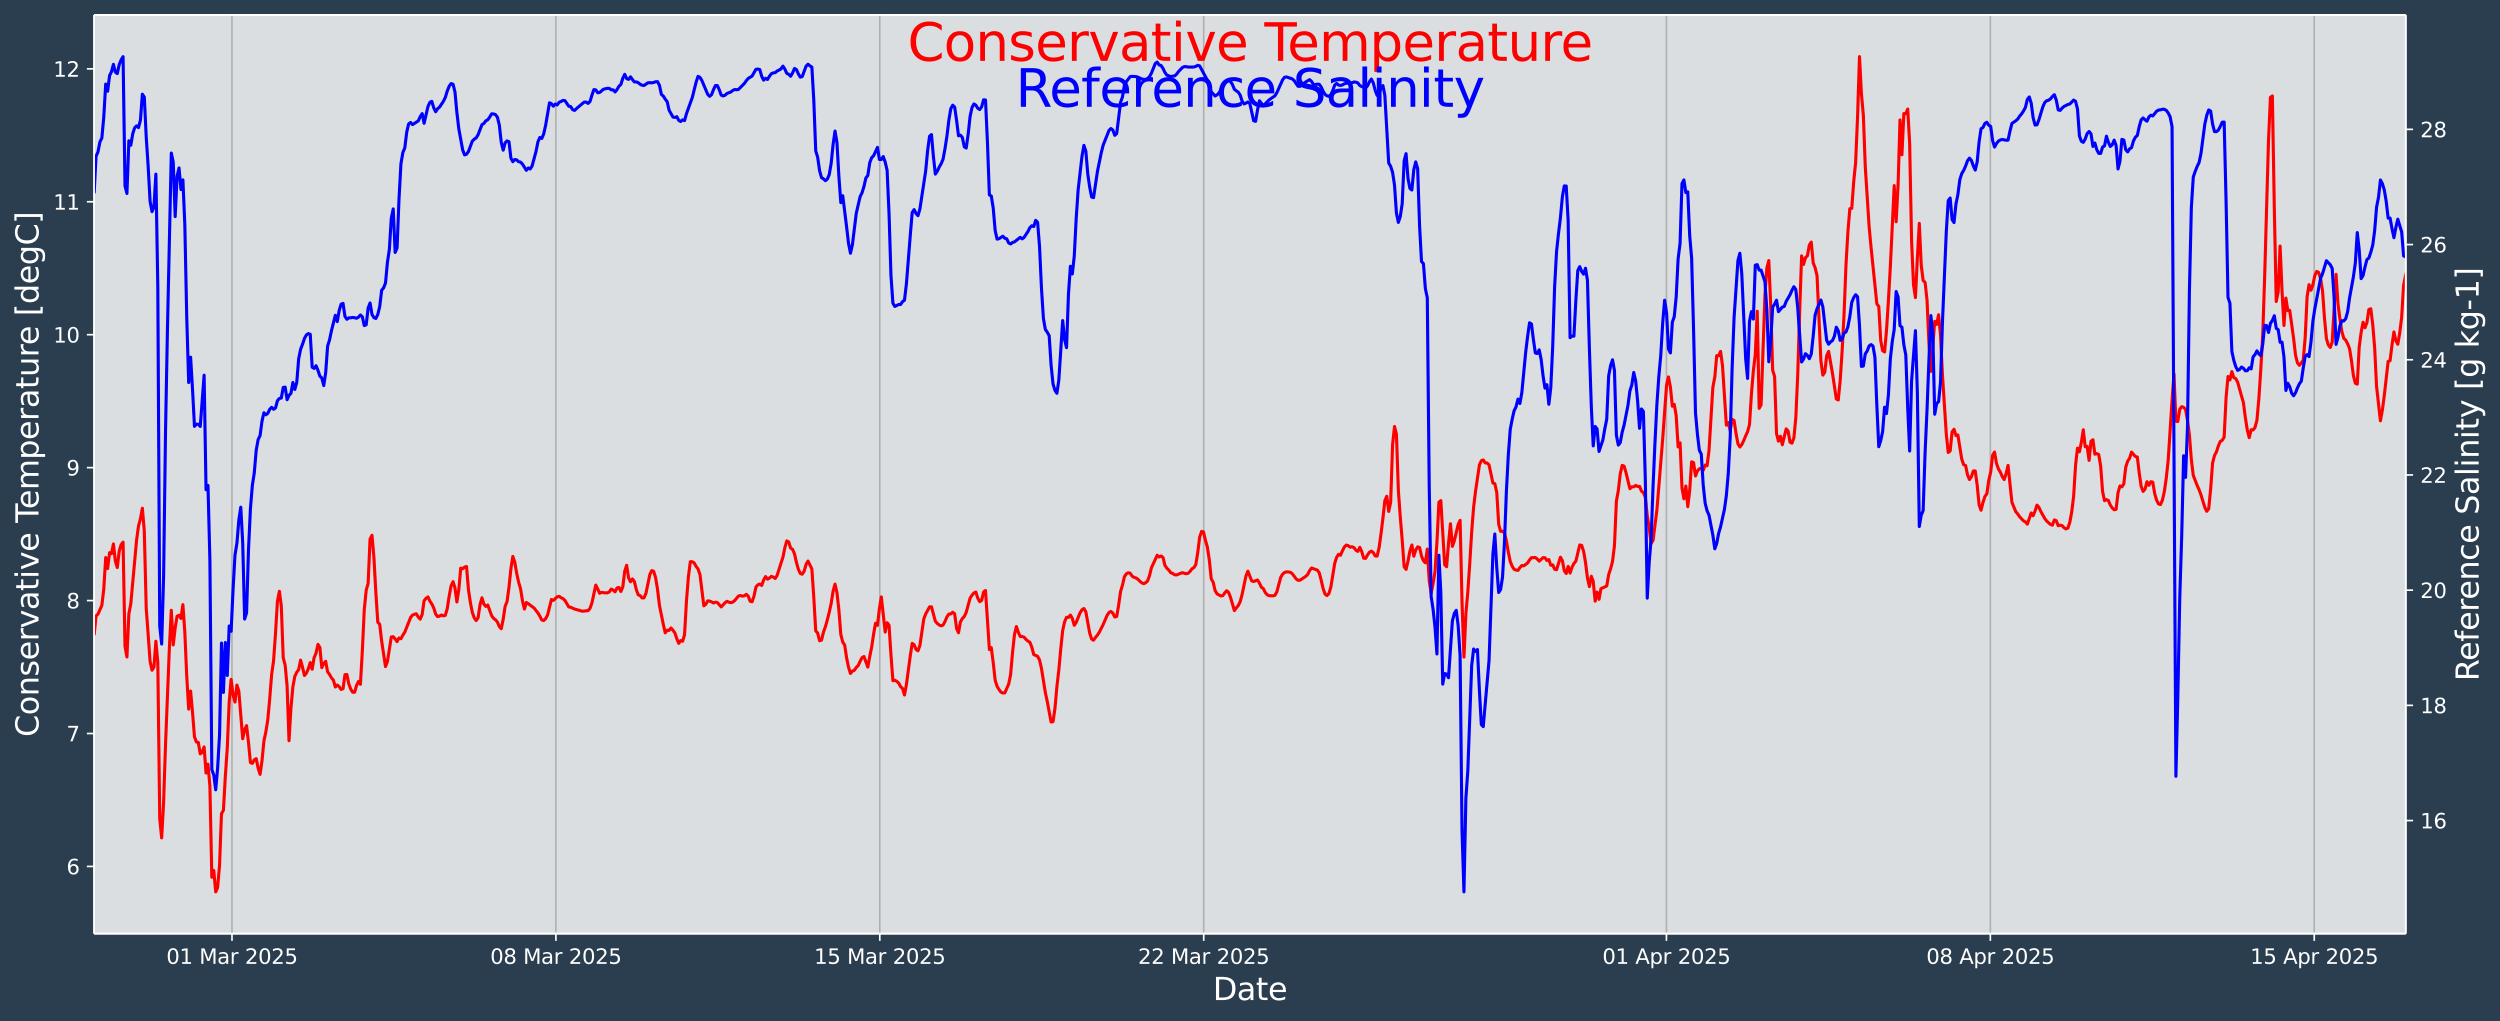 <?xml version="1.0" encoding="UTF-8"?>
<!DOCTYPE svg  PUBLIC '-//W3C//DTD SVG 1.1//EN'  'http://www.w3.org/Graphics/SVG/1.1/DTD/svg11.dtd'>
<svg width="1206.9pt" height="493.12pt" version="1.1" viewBox="0 0 1206.9 493.12" xmlns="http://www.w3.org/2000/svg" xmlns:xlink="http://www.w3.org/1999/xlink">
 <defs>
  <style type="text/css">*{stroke-linejoin: round; stroke-linecap: butt}</style>
 </defs>
 <g id="figure_1">
  <g id="patch_1">
   <path d="m0 493.12h1206.9v-493.12h-1206.9z" fill="#2b3e50"/>
  </g>
  <g id="axes_1">
   <g id="patch_2">
    <path d="m45.442 450.72h1116v-443.52h-1116z" fill="#dbdee1"/>
   </g>
   <g id="matplotlib.axis_1">
    <g id="xtick_1">
     <g id="line2d_1">
      <path d="m111.99 450.72v-443.52" clip-path="url(#p8b75b24f2d)" fill="none" stroke="#b0b0b0" stroke-linecap="square" stroke-width=".8"/>
     </g>
     <g id="line2d_2">
      <defs>
       <path id="me0808f0b40" d="m0 0v3.5" stroke="#fff" stroke-width=".8"/>
      </defs>
      <use x="111.993" y="450.72" fill="#ffffff" stroke="#ffffff" stroke-width=".8" xlink:href="#me0808f0b40"/>
     </g>
     <g id="text_1">
      <!-- 01 Mar 2025 -->
      <g transform="translate(80.293 465.32) scale(.1 -.1)" fill="#fff">
       <defs>
        <path id="DejaVuSans-30" transform="scale(.016)" d="m2034 4250q-487 0-733-480-245-479-245-1442 0-959 245-1439 246-480 733-480 491 0 736 480 246 480 246 1439 0 963-246 1442-245 480-736 480zm0 500q785 0 1199-621 414-620 414-1801 0-1178-414-1799-414-620-1199-620-784 0-1198 620-414 621-414 1799 0 1181 414 1801 414 621 1198 621z"/>
        <path id="DejaVuSans-31" transform="scale(.016)" d="m794 531h1031v3560l-1122-225v575l1116 225h631v-4135h1031v-531h-2687v531z"/>
        <path id="DejaVuSans-4d" transform="scale(.016)" d="m628 4666h941l1190-3175 1197 3175h941v-4666h-616v4097l-1203-3200h-634l-1203 3200v-4097h-613v4666z"/>
        <path id="DejaVuSans-61" transform="scale(.016)" d="m2194 1759q-697 0-966-159t-269-544q0-306 202-486 202-179 548-179 479 0 768 339t289 901v128h-572zm1147 238v-1997h-575v531q-197-318-491-470t-719-152q-537 0-855 302-317 302-317 808 0 590 395 890 396 300 1180 300h807v57q0 397-261 614t-733 217q-300 0-585-72-284-72-546-216v532q315 122 612 182 297 61 578 61 760 0 1135-394 375-393 375-1193z"/>
        <path id="DejaVuSans-72" transform="scale(.016)" d="m2631 2963q-97 56-211 82-114 27-251 27-488 0-749-317t-261-911v-1844h-578v3500h578v-544q182 319 472 473 291 155 707 155 59 0 131-8 72-7 159-23l3-590z"/>
        <path id="DejaVuSans-32" transform="scale(.016)" d="m1228 531h2203v-531h-2962v531q359 372 979 998 621 627 780 809 303 340 423 576 121 236 121 464 0 372-261 606-261 235-680 235-297 0-627-103-329-103-704-313v638q381 153 712 231 332 78 607 78 725 0 1156-363 431-362 431-968 0-288-108-546-107-257-392-607-78-91-497-524-418-433-1181-1211z"/>
        <path id="DejaVuSans-35" transform="scale(.016)" d="m691 4666h2478v-532h-1900v-1143q137 47 274 70 138 23 276 23 781 0 1237-428 457-428 457-1159 0-753-469-1171-469-417-1322-417-294 0-599 50-304 50-629 150v635q281-153 581-228t634-75q541 0 856 284 316 284 316 772 0 487-316 771-315 285-856 285-253 0-505-56-251-56-513-175v2344z"/>
       </defs>
       <use xlink:href="#DejaVuSans-30"/>
       <use transform="translate(63.623)" xlink:href="#DejaVuSans-31"/>
       <use transform="translate(127.25)" xlink:href="#DejaVuSans-20"/>
       <use transform="translate(159.03)" xlink:href="#DejaVuSans-4d"/>
       <use transform="translate(245.31)" xlink:href="#DejaVuSans-61"/>
       <use transform="translate(306.59)" xlink:href="#DejaVuSans-72"/>
       <use transform="translate(347.71)" xlink:href="#DejaVuSans-20"/>
       <use transform="translate(379.49)" xlink:href="#DejaVuSans-32"/>
       <use transform="translate(443.12)" xlink:href="#DejaVuSans-30"/>
       <use transform="translate(506.74)" xlink:href="#DejaVuSans-32"/>
       <use transform="translate(570.36)" xlink:href="#DejaVuSans-35"/>
      </g>
     </g>
    </g>
    <g id="xtick_2">
     <g id="line2d_3">
      <path d="m268.36 450.72v-443.52" clip-path="url(#p8b75b24f2d)" fill="none" stroke="#b0b0b0" stroke-linecap="square" stroke-width=".8"/>
     </g>
     <g id="line2d_4">
      <use x="268.363" y="450.72" fill="#ffffff" stroke="#ffffff" stroke-width=".8" xlink:href="#me0808f0b40"/>
     </g>
     <g id="text_2">
      <!-- 08 Mar 2025 -->
      <g transform="translate(236.66 465.32) scale(.1 -.1)" fill="#fff">
       <defs>
        <path id="DejaVuSans-38" transform="scale(.016)" d="m2034 2216q-450 0-708-241-257-241-257-662 0-422 257-663 258-241 708-241t709 242q260 243 260 662 0 421-258 662-257 241-711 241zm-631 268q-406 100-633 378-226 279-226 679 0 559 398 884 399 325 1092 325 697 0 1094-325t397-884q0-400-227-679-226-278-629-378 456-106 710-416 255-309 255-755 0-679-414-1042-414-362-1186-362-771 0-1186 362-414 363-414 1042 0 446 256 755 257 310 713 416zm-231 997q0-362 226-565 227-203 636-203 407 0 636 203 230 203 230 565 0 363-230 566-229 203-636 203-409 0-636-203-226-203-226-566z"/>
       </defs>
       <use xlink:href="#DejaVuSans-30"/>
       <use transform="translate(63.623)" xlink:href="#DejaVuSans-38"/>
       <use transform="translate(127.25)" xlink:href="#DejaVuSans-20"/>
       <use transform="translate(159.03)" xlink:href="#DejaVuSans-4d"/>
       <use transform="translate(245.31)" xlink:href="#DejaVuSans-61"/>
       <use transform="translate(306.59)" xlink:href="#DejaVuSans-72"/>
       <use transform="translate(347.71)" xlink:href="#DejaVuSans-20"/>
       <use transform="translate(379.49)" xlink:href="#DejaVuSans-32"/>
       <use transform="translate(443.12)" xlink:href="#DejaVuSans-30"/>
       <use transform="translate(506.74)" xlink:href="#DejaVuSans-32"/>
       <use transform="translate(570.36)" xlink:href="#DejaVuSans-35"/>
      </g>
     </g>
    </g>
    <g id="xtick_3">
     <g id="line2d_5">
      <path d="m424.73 450.72v-443.52" clip-path="url(#p8b75b24f2d)" fill="none" stroke="#b0b0b0" stroke-linecap="square" stroke-width=".8"/>
     </g>
     <g id="line2d_6">
      <use x="424.733" y="450.72" fill="#ffffff" stroke="#ffffff" stroke-width=".8" xlink:href="#me0808f0b40"/>
     </g>
     <g id="text_3">
      <!-- 15 Mar 2025 -->
      <g transform="translate(393.03 465.32) scale(.1 -.1)" fill="#fff">
       <use xlink:href="#DejaVuSans-31"/>
       <use transform="translate(63.623)" xlink:href="#DejaVuSans-35"/>
       <use transform="translate(127.25)" xlink:href="#DejaVuSans-20"/>
       <use transform="translate(159.03)" xlink:href="#DejaVuSans-4d"/>
       <use transform="translate(245.31)" xlink:href="#DejaVuSans-61"/>
       <use transform="translate(306.59)" xlink:href="#DejaVuSans-72"/>
       <use transform="translate(347.71)" xlink:href="#DejaVuSans-20"/>
       <use transform="translate(379.49)" xlink:href="#DejaVuSans-32"/>
       <use transform="translate(443.12)" xlink:href="#DejaVuSans-30"/>
       <use transform="translate(506.74)" xlink:href="#DejaVuSans-32"/>
       <use transform="translate(570.36)" xlink:href="#DejaVuSans-35"/>
      </g>
     </g>
    </g>
    <g id="xtick_4">
     <g id="line2d_7">
      <path d="m581.1 450.72v-443.52" clip-path="url(#p8b75b24f2d)" fill="none" stroke="#b0b0b0" stroke-linecap="square" stroke-width=".8"/>
     </g>
     <g id="line2d_8">
      <use x="581.104" y="450.72" fill="#ffffff" stroke="#ffffff" stroke-width=".8" xlink:href="#me0808f0b40"/>
     </g>
     <g id="text_4">
      <!-- 22 Mar 2025 -->
      <g transform="translate(549.4 465.32) scale(.1 -.1)" fill="#fff">
       <use xlink:href="#DejaVuSans-32"/>
       <use transform="translate(63.623)" xlink:href="#DejaVuSans-32"/>
       <use transform="translate(127.25)" xlink:href="#DejaVuSans-20"/>
       <use transform="translate(159.03)" xlink:href="#DejaVuSans-4d"/>
       <use transform="translate(245.31)" xlink:href="#DejaVuSans-61"/>
       <use transform="translate(306.59)" xlink:href="#DejaVuSans-72"/>
       <use transform="translate(347.71)" xlink:href="#DejaVuSans-20"/>
       <use transform="translate(379.49)" xlink:href="#DejaVuSans-32"/>
       <use transform="translate(443.12)" xlink:href="#DejaVuSans-30"/>
       <use transform="translate(506.74)" xlink:href="#DejaVuSans-32"/>
       <use transform="translate(570.36)" xlink:href="#DejaVuSans-35"/>
      </g>
     </g>
    </g>
    <g id="xtick_5">
     <g id="line2d_9">
      <path d="m804.49 450.72v-443.52" clip-path="url(#p8b75b24f2d)" fill="none" stroke="#b0b0b0" stroke-linecap="square" stroke-width=".8"/>
     </g>
     <g id="line2d_10">
      <use x="804.49" y="450.72" fill="#ffffff" stroke="#ffffff" stroke-width=".8" xlink:href="#me0808f0b40"/>
     </g>
     <g id="text_5">
      <!-- 01 Apr 2025 -->
      <g transform="translate(773.57 465.32) scale(.1 -.1)" fill="#fff">
       <defs>
        <path id="DejaVuSans-41" transform="scale(.016)" d="m2188 4044-857-2322h1716l-859 2322zm-357 622h716l1778-4666h-656l-425 1197h-2103l-425-1197h-666l1781 4666z"/>
        <path id="DejaVuSans-70" transform="scale(.016)" d="m1159 525v-1856h-578v4831h578v-531q182 312 458 463 277 152 661 152 638 0 1036-506 399-506 399-1331t-399-1332q-398-506-1036-506-384 0-661 152-276 152-458 464zm1957 1222q0 634-261 995t-717 361q-457 0-718-361t-261-995 261-995 718-361q456 0 717 361t261 995z"/>
       </defs>
       <use xlink:href="#DejaVuSans-30"/>
       <use transform="translate(63.623)" xlink:href="#DejaVuSans-31"/>
       <use transform="translate(127.25)" xlink:href="#DejaVuSans-20"/>
       <use transform="translate(159.03)" xlink:href="#DejaVuSans-41"/>
       <use transform="translate(227.44)" xlink:href="#DejaVuSans-70"/>
       <use transform="translate(290.92)" xlink:href="#DejaVuSans-72"/>
       <use transform="translate(332.03)" xlink:href="#DejaVuSans-20"/>
       <use transform="translate(363.82)" xlink:href="#DejaVuSans-32"/>
       <use transform="translate(427.44)" xlink:href="#DejaVuSans-30"/>
       <use transform="translate(491.06)" xlink:href="#DejaVuSans-32"/>
       <use transform="translate(554.69)" xlink:href="#DejaVuSans-35"/>
      </g>
     </g>
    </g>
    <g id="xtick_6">
     <g id="line2d_11">
      <path d="m960.86 450.72v-443.52" clip-path="url(#p8b75b24f2d)" fill="none" stroke="#b0b0b0" stroke-linecap="square" stroke-width=".8"/>
     </g>
     <g id="line2d_12">
      <use x="960.86" y="450.72" fill="#ffffff" stroke="#ffffff" stroke-width=".8" xlink:href="#me0808f0b40"/>
     </g>
     <g id="text_6">
      <!-- 08 Apr 2025 -->
      <g transform="translate(929.94 465.32) scale(.1 -.1)" fill="#fff">
       <use xlink:href="#DejaVuSans-30"/>
       <use transform="translate(63.623)" xlink:href="#DejaVuSans-38"/>
       <use transform="translate(127.25)" xlink:href="#DejaVuSans-20"/>
       <use transform="translate(159.03)" xlink:href="#DejaVuSans-41"/>
       <use transform="translate(227.44)" xlink:href="#DejaVuSans-70"/>
       <use transform="translate(290.92)" xlink:href="#DejaVuSans-72"/>
       <use transform="translate(332.03)" xlink:href="#DejaVuSans-20"/>
       <use transform="translate(363.82)" xlink:href="#DejaVuSans-32"/>
       <use transform="translate(427.44)" xlink:href="#DejaVuSans-30"/>
       <use transform="translate(491.06)" xlink:href="#DejaVuSans-32"/>
       <use transform="translate(554.69)" xlink:href="#DejaVuSans-35"/>
      </g>
     </g>
    </g>
    <g id="xtick_7">
     <g id="line2d_13">
      <path d="m1117.2 450.72v-443.52" clip-path="url(#p8b75b24f2d)" fill="none" stroke="#b0b0b0" stroke-linecap="square" stroke-width=".8"/>
     </g>
     <g id="line2d_14">
      <use x="1117.23" y="450.72" fill="#ffffff" stroke="#ffffff" stroke-width=".8" xlink:href="#me0808f0b40"/>
     </g>
     <g id="text_7">
      <!-- 15 Apr 2025 -->
      <g transform="translate(1086.3 465.32) scale(.1 -.1)" fill="#fff">
       <use xlink:href="#DejaVuSans-31"/>
       <use transform="translate(63.623)" xlink:href="#DejaVuSans-35"/>
       <use transform="translate(127.25)" xlink:href="#DejaVuSans-20"/>
       <use transform="translate(159.03)" xlink:href="#DejaVuSans-41"/>
       <use transform="translate(227.44)" xlink:href="#DejaVuSans-70"/>
       <use transform="translate(290.92)" xlink:href="#DejaVuSans-72"/>
       <use transform="translate(332.03)" xlink:href="#DejaVuSans-20"/>
       <use transform="translate(363.82)" xlink:href="#DejaVuSans-32"/>
       <use transform="translate(427.44)" xlink:href="#DejaVuSans-30"/>
       <use transform="translate(491.06)" xlink:href="#DejaVuSans-32"/>
       <use transform="translate(554.69)" xlink:href="#DejaVuSans-35"/>
      </g>
     </g>
    </g>
    <g id="text_8">
     <!-- Date -->
     <g transform="translate(585.52 482.8) scale(.15 -.15)" fill="#fff">
      <defs>
       <path id="BitstreamVeraSans-Roman-44" transform="scale(.016)" d="m1259 4147v-3628h763q966 0 1414 437 448 438 448 1382 0 937-448 1373t-1414 436h-763zm-631 519h1297q1356 0 1990-564 635-564 635-1764 0-1207-638-1773-637-565-1987-565h-1297v4666z"/>
       <path id="BitstreamVeraSans-Roman-61" transform="scale(.016)" d="m2194 1759q-697 0-966-159t-269-544q0-306 202-486 202-179 548-179 479 0 768 339t289 901v128h-572zm1147 238v-1997h-575v531q-197-318-491-470t-719-152q-537 0-855 302-317 302-317 808 0 590 395 890 396 300 1180 300h807v57q0 397-261 614t-733 217q-300 0-585-72-284-72-546-216v532q315 122 612 182 297 61 578 61 760 0 1135-394 375-393 375-1193z"/>
       <path id="BitstreamVeraSans-Roman-74" transform="scale(.016)" d="m1172 4494v-994h1184v-447h-1184v-1900q0-428 117-550t477-122h590v-481h-590q-666 0-919 248-253 249-253 905v1900h-422v447h422v994h578z"/>
       <path id="BitstreamVeraSans-Roman-65" transform="scale(.016)" d="m3597 1894v-281h-2644q38-594 358-905t892-311q331 0 642 81t618 244v-544q-310-131-635-200t-659-69q-838 0-1327 487-489 488-489 1320 0 859 464 1363 464 505 1252 505 706 0 1117-455 411-454 411-1235zm-575 169q-6 471-264 752-258 282-683 282-481 0-770-272t-333-766l2050 4z"/>
      </defs>
      <use xlink:href="#BitstreamVeraSans-Roman-44"/>
      <use transform="translate(77.002)" xlink:href="#BitstreamVeraSans-Roman-61"/>
      <use transform="translate(138.28)" xlink:href="#BitstreamVeraSans-Roman-74"/>
      <use transform="translate(177.49)" xlink:href="#BitstreamVeraSans-Roman-65"/>
     </g>
    </g>
   </g>
   <g id="matplotlib.axis_2">
    <g id="ytick_1">
     <g id="line2d_15">
      <defs>
       <path id="me8d3f12d5f" d="m0 0h-3.5" stroke="#fff" stroke-width=".8"/>
      </defs>
      <use x="45.442" y="418.27" fill="#ffffff" stroke="#ffffff" stroke-width=".8" xlink:href="#me8d3f12d5f"/>
     </g>
     <g id="text_9">
      <!-- 6 -->
      <g transform="translate(32.08 422.07) scale(.1 -.1)" fill="#fff">
       <defs>
        <path id="DejaVuSans-36" transform="scale(.016)" d="m2113 2584q-425 0-674-291-248-290-248-796 0-503 248-796 249-292 674-292t673 292q248 293 248 796 0 506-248 796-248 291-673 291zm1253 1979v-575q-238 112-480 171-242 60-480 60-625 0-955-422-329-422-376-1275 184 272 462 417 279 145 613 145 703 0 1111-427 408-426 408-1160 0-719-425-1154-425-434-1131-434-810 0-1238 620-428 621-428 1799 0 1106 525 1764t1409 658q238 0 480-47t505-140z"/>
       </defs>
       <use xlink:href="#DejaVuSans-36"/>
      </g>
     </g>
    </g>
    <g id="ytick_2">
     <g id="line2d_16">
      <use x="45.442" y="354.098" fill="#ffffff" stroke="#ffffff" stroke-width=".8" xlink:href="#me8d3f12d5f"/>
     </g>
     <g id="text_10">
      <!-- 7 -->
      <g transform="translate(32.08 357.9) scale(.1 -.1)" fill="#fff">
       <defs>
        <path id="DejaVuSans-37" transform="scale(.016)" d="m525 4666h3e3v-269l-1694-4397h-659l1594 4134h-2241v532z"/>
       </defs>
       <use xlink:href="#DejaVuSans-37"/>
      </g>
     </g>
    </g>
    <g id="ytick_3">
     <g id="line2d_17">
      <use x="45.442" y="289.926" fill="#ffffff" stroke="#ffffff" stroke-width=".8" xlink:href="#me8d3f12d5f"/>
     </g>
     <g id="text_11">
      <!-- 8 -->
      <g transform="translate(32.08 293.72) scale(.1 -.1)" fill="#fff">
       <use xlink:href="#DejaVuSans-38"/>
      </g>
     </g>
    </g>
    <g id="ytick_4">
     <g id="line2d_18">
      <use x="45.442" y="225.753" fill="#ffffff" stroke="#ffffff" stroke-width=".8" xlink:href="#me8d3f12d5f"/>
     </g>
     <g id="text_12">
      <!-- 9 -->
      <g transform="translate(32.08 229.55) scale(.1 -.1)" fill="#fff">
       <defs>
        <path id="DejaVuSans-39" transform="scale(.016)" d="m703 97v575q238-113 481-172 244-59 479-59 625 0 954 420 330 420 377 1277-181-269-460-413-278-144-615-144-700 0-1108 423-408 424-408 1159 0 718 425 1152 425 435 1131 435 810 0 1236-621 427-620 427-1801 0-1103-524-1761-523-658-1407-658-238 0-482 47-243 47-506 141zm1256 1978q425 0 673 290 249 291 249 798 0 503-249 795-248 292-673 292t-673-292-248-795q0-507 248-798 248-290 673-290z"/>
       </defs>
       <use xlink:href="#DejaVuSans-39"/>
      </g>
     </g>
    </g>
    <g id="ytick_5">
     <g id="line2d_19">
      <use x="45.442" y="161.581" fill="#ffffff" stroke="#ffffff" stroke-width=".8" xlink:href="#me8d3f12d5f"/>
     </g>
     <g id="text_13">
      <!-- 10 -->
      <g transform="translate(25.717 165.38) scale(.1 -.1)" fill="#fff">
       <use xlink:href="#DejaVuSans-31"/>
       <use transform="translate(63.623)" xlink:href="#DejaVuSans-30"/>
      </g>
     </g>
    </g>
    <g id="ytick_6">
     <g id="line2d_20">
      <use x="45.442" y="97.409" fill="#ffffff" stroke="#ffffff" stroke-width=".8" xlink:href="#me8d3f12d5f"/>
     </g>
     <g id="text_14">
      <!-- 11 -->
      <g transform="translate(25.717 101.21) scale(.1 -.1)" fill="#fff">
       <use xlink:href="#DejaVuSans-31"/>
       <use transform="translate(63.623)" xlink:href="#DejaVuSans-31"/>
      </g>
     </g>
    </g>
    <g id="ytick_7">
     <g id="line2d_21">
      <use x="45.442" y="33.237" fill="#ffffff" stroke="#ffffff" stroke-width=".8" xlink:href="#me8d3f12d5f"/>
     </g>
     <g id="text_15">
      <!-- 12 -->
      <g transform="translate(25.717 37.036) scale(.1 -.1)" fill="#fff">
       <use xlink:href="#DejaVuSans-31"/>
       <use transform="translate(63.623)" xlink:href="#DejaVuSans-32"/>
      </g>
     </g>
    </g>
    <g id="text_16">
     <!-- Conservative Temperature [degC] -->
     <g transform="translate(18.598 355.76) rotate(-90) scale(.15 -.15)" fill="#fff">
      <defs>
       <path id="BitstreamVeraSans-Roman-43" transform="scale(.016)" d="m4122 4306v-665q-319 297-680 443-361 147-767 147-800 0-1225-489t-425-1414q0-922 425-1411t1225-489q406 0 767 147t680 444v-660q-331-225-702-338-370-112-782-112-1060 0-1670 648-609 649-609 1771 0 1125 609 1773 610 649 1670 649 418 0 788-111 371-111 696-333z"/>
       <path id="BitstreamVeraSans-Roman-6f" transform="scale(.016)" d="m1959 3097q-462 0-731-361t-269-989 267-989q268-361 733-361 460 0 728 362 269 363 269 988 0 622-269 986-268 364-728 364zm0 487q750 0 1178-488 429-487 429-1349 0-859-429-1349-428-489-1178-489-753 0-1180 489-426 490-426 1349 0 862 426 1349 427 488 1180 488z"/>
       <path id="BitstreamVeraSans-Roman-6e" transform="scale(.016)" d="m3513 2113v-2113h-575v2094q0 497-194 743-194 247-581 247-466 0-735-297-269-296-269-809v-1978h-578v3500h578v-544q207 316 486 472 280 156 646 156 603 0 912-373 310-373 310-1098z"/>
       <path id="BitstreamVeraSans-Roman-73" transform="scale(.016)" d="m2834 3397v-544q-243 125-506 187-262 63-544 63-428 0-642-131t-214-394q0-200 153-314t616-217l197-44q612-131 870-370t258-667q0-488-386-773-386-284-1061-284-281 0-586 55t-642 164v594q319-166 628-249 309-82 613-82 406 0 624 139 219 139 219 392 0 234-158 359-157 125-692 241l-200 47q-534 112-772 345-237 233-237 639 0 494 350 762 350 269 994 269 318 0 599-47 282-46 519-140z"/>
       <path id="BitstreamVeraSans-Roman-72" transform="scale(.016)" d="m2631 2963q-97 56-211 82-114 27-251 27-488 0-749-317t-261-911v-1844h-578v3500h578v-544q182 319 472 473 291 155 707 155 59 0 131-8 72-7 159-23l3-590z"/>
       <path id="BitstreamVeraSans-Roman-76" transform="scale(.016)" d="m191 3500h609l1094-2937 1094 2937h609l-1313-3500h-781l-1312 3500z"/>
       <path id="BitstreamVeraSans-Roman-69" transform="scale(.016)" d="m603 3500h575v-3500h-575v3500zm0 1363h575v-729h-575v729z"/>
       <path id="BitstreamVeraSans-Roman-54" transform="scale(.016)" d="m-19 4666h3947v-532h-1656v-4134h-634v4134h-1657v532z"/>
       <path id="BitstreamVeraSans-Roman-6d" transform="scale(.016)" d="m3328 2828q216 388 516 572t706 184q547 0 844-383 297-382 297-1088v-2113h-578v2094q0 503-179 746-178 244-543 244-447 0-707-297-259-296-259-809v-1978h-578v2094q0 506-178 748t-550 242q-441 0-701-298-259-298-259-808v-1978h-578v3500h578v-544q197 322 472 475t653 153q382 0 649-194 267-193 395-562z"/>
       <path id="BitstreamVeraSans-Roman-70" transform="scale(.016)" d="m1159 525v-1856h-578v4831h578v-531q182 312 458 463 277 152 661 152 638 0 1036-506 399-506 399-1331t-399-1332q-398-506-1036-506-384 0-661 152-276 152-458 464zm1957 1222q0 634-261 995t-717 361q-457 0-718-361t-261-995 261-995 718-361q456 0 717 361t261 995z"/>
       <path id="BitstreamVeraSans-Roman-75" transform="scale(.016)" d="m544 1381v2119h575v-2097q0-497 193-746 194-248 582-248 465 0 735 297 271 297 271 810v1984h575v-3500h-575v538q-209-319-486-474-276-155-642-155-603 0-916 375-312 375-312 1097z"/>
       <path id="BitstreamVeraSans-Roman-5b" transform="scale(.016)" d="m550 4863h1325v-447h-750v-4813h750v-447h-1325v5707z"/>
       <path id="BitstreamVeraSans-Roman-64" transform="scale(.016)" d="m2906 2969v1894h575v-4863h-575v525q-181-312-458-464-276-152-664-152-634 0-1033 506-398 507-398 1332t398 1331q399 506 1033 506 388 0 664-152 277-151 458-463zm-1959-1222q0-634 261-995t717-361 718 361q263 361 263 995t-263 995q-262 361-718 361t-717-361-261-995z"/>
       <path id="BitstreamVeraSans-Roman-67" transform="scale(.016)" d="m2906 1791q0 625-258 968-257 344-723 344-462 0-720-344-258-343-258-968 0-622 258-966t720-344q466 0 723 344 258 344 258 966zm575-1357q0-893-397-1329-396-436-1215-436-303 0-572 45t-522 139v559q253-137 500-202 247-66 503-66 566 0 847 295t281 892v285q-178-310-456-463t-666-153q-643 0-1037 490-394 491-394 1301 0 812 394 1302 394 491 1037 491 388 0 666-153t456-462v531h575v-3066z"/>
       <path id="BitstreamVeraSans-Roman-5d" transform="scale(.016)" d="m1947 4863v-5707h-1325v447h747v4813h-747v447h1325z"/>
      </defs>
      <use xlink:href="#BitstreamVeraSans-Roman-43"/>
      <use transform="translate(69.824)" xlink:href="#BitstreamVeraSans-Roman-6f"/>
      <use transform="translate(131.01)" xlink:href="#BitstreamVeraSans-Roman-6e"/>
      <use transform="translate(194.38)" xlink:href="#BitstreamVeraSans-Roman-73"/>
      <use transform="translate(246.48)" xlink:href="#BitstreamVeraSans-Roman-65"/>
      <use transform="translate(308.01)" xlink:href="#BitstreamVeraSans-Roman-72"/>
      <use transform="translate(349.12)" xlink:href="#BitstreamVeraSans-Roman-76"/>
      <use transform="translate(408.3)" xlink:href="#BitstreamVeraSans-Roman-61"/>
      <use transform="translate(469.58)" xlink:href="#BitstreamVeraSans-Roman-74"/>
      <use transform="translate(508.79)" xlink:href="#BitstreamVeraSans-Roman-69"/>
      <use transform="translate(536.57)" xlink:href="#BitstreamVeraSans-Roman-76"/>
      <use transform="translate(595.75)" xlink:href="#BitstreamVeraSans-Roman-65"/>
      <use transform="translate(657.28)" xlink:href="#BitstreamVeraSans-Roman-20"/>
      <use transform="translate(689.06)" xlink:href="#BitstreamVeraSans-Roman-54"/>
      <use transform="translate(733.15)" xlink:href="#BitstreamVeraSans-Roman-65"/>
      <use transform="translate(794.67)" xlink:href="#BitstreamVeraSans-Roman-6d"/>
      <use transform="translate(892.08)" xlink:href="#BitstreamVeraSans-Roman-70"/>
      <use transform="translate(955.56)" xlink:href="#BitstreamVeraSans-Roman-65"/>
      <use transform="translate(1017.1)" xlink:href="#BitstreamVeraSans-Roman-72"/>
      <use transform="translate(1058.2)" xlink:href="#BitstreamVeraSans-Roman-61"/>
      <use transform="translate(1119.5)" xlink:href="#BitstreamVeraSans-Roman-74"/>
      <use transform="translate(1158.7)" xlink:href="#BitstreamVeraSans-Roman-75"/>
      <use transform="translate(1222.1)" xlink:href="#BitstreamVeraSans-Roman-72"/>
      <use transform="translate(1260.9)" xlink:href="#BitstreamVeraSans-Roman-65"/>
      <use transform="translate(1322.4)" xlink:href="#BitstreamVeraSans-Roman-20"/>
      <use transform="translate(1354.2)" xlink:href="#BitstreamVeraSans-Roman-5b"/>
      <use transform="translate(1393.2)" xlink:href="#BitstreamVeraSans-Roman-64"/>
      <use transform="translate(1456.7)" xlink:href="#BitstreamVeraSans-Roman-65"/>
      <use transform="translate(1518.2)" xlink:href="#BitstreamVeraSans-Roman-67"/>
      <use transform="translate(1581.7)" xlink:href="#BitstreamVeraSans-Roman-43"/>
      <use transform="translate(1651.6)" xlink:href="#BitstreamVeraSans-Roman-5d"/>
     </g>
    </g>
   </g>
   <g id="line2d_22">
    <path d="m45.442 306.63 0.931-9.293 0.931-0.877 1.862-4.209 0.931-7.839 0.931-15.249 0.931 5.291 0.931-7.649 0.931 0.473 0.931-4.697 0.931 8.296 0.931 3.113 0.931-7.949 0.931-3.112 0.931-1.194 0.931 50.205 0.931 5.217 0.931-20.807 0.931-4.842 2.792-30.74 0.931-6.841 0.931-3.522 0.931-5.057 0.931 11.012 0.931 37.186 1.862 25.704 0.931 4.306 0.931-1.464 0.931-12.526 0.931 10.148 0.931 75.44 0.931 9.347 0.931-16.894 0.931-28.094 1.862-46.663 0.931-18.212 0.931 16.71 0.931-8.149 0.931-5.721 0.931-0.456 0.931 1.529 0.931-6.63 0.931 13.153 0.931 21.381 0.931 15.868 0.931-8.707 0.931 10.288 0.931 11.757 0.931 2.55 0.931 0.211 0.931 5.513 0.931-0.682 0.931-2.659 0.931 12.599 0.931-4.289 0.931 10.623 0.931 43.959 0.931-3.256 0.931 10.33 0.931-2.064 0.931-10.758 0.931-24.889 0.931-1.674 0.931-16.344 0.931-13.68 0.931-22.24 0.931-10.934 0.931 7.475 0.931 3.486 0.931-8.195 0.931 2.956 1.862 22.944 0.931-4.395 0.931-1.941 0.931 8.106 0.931 9.71 0.931 0.417 0.931-1.708 0.931-0.586 0.931 4.592 0.931 2.992 0.931-6.537 0.931-9.607 0.931-4.347 0.931-5.867 0.931-10.136 0.931-11.716 0.931-6.633 0.931-13.149 0.931-15.588 0.931-4.789 0.931 6.981 0.931 25.071 0.931 3.637 0.931 9.9 0.931 26.539 0.931-15.72 0.931-10.205 0.931-5.096 0.931-2.026 0.931-1.242 0.931-4.616 0.931 3.47 0.931 3.946 0.931-1.133 0.931-2.083 0.931-3.008 0.931 3.202 0.931-5.563 0.931-2.17 0.931-4.265 0.931 1.523 0.931 9.724 0.931-2.052 0.931-1.019 0.931 5.059 0.931 1.278 0.931 1.66 0.931 1.093 0.931 3.305 0.931-0.942 0.931 0.782 0.931 1.346 0.931-0.363 0.931-6.768 0.931-0.07 0.931 4.572 0.931 2.485 0.931 1.503 0.931-0.024 0.931-3.246 0.931-1.947 0.931 1.369 0.931-16.076 0.931-19.973 0.931-9.376 0.931-3.282 0.931-21.373 0.931-1.861 0.931 10.661 0.931 16.922 0.931 14.388 0.931 1.023 0.931 8.045 1.862 12.356 0.931-2.365 1.862-11.931 0.931-0.128 0.931 1.04 0.931 1.361 0.931-1.788 0.931 0.353 0.931-1.728 0.931-1.426 2.792-7.06 0.931-1.185 0.931-0.41 0.931-0.209 0.931 1.6 0.931 0.985 0.931-2.248 0.931-6.632 0.931-1.175 0.931-0.685 0.931 2.013 0.931 1.388 0.931 1.91 0.931 2.958 0.931 1.236 0.931-0.231 0.931-0.557 0.931 0.422 0.931-0.241 0.931-3.192 0.931-6.072 0.931-4.987 0.931-2.018 0.931 2.946 0.931 6.869 0.931-5.926 0.931-10.429 0.931 0.326 0.931-0.835 0.931-0.246 0.931 11.175 0.931 6.201 0.931 4.771 0.931 2.611 0.931 1.315 0.931-1.376 0.931-6.313 0.931-3.29 0.931 3.062 0.931 1.094 0.931-0.676 1.862 5.113 0.931 1.321 0.931 0.666 0.931 1.107 0.931 2.211 0.931 1.03 0.931-4.581 0.931-6.222 0.931-2.325 0.931-6.89 0.931-8.98 0.931-5.91 0.931 2.765 0.931 5.401 0.931 4.275 0.931 3.205 0.931 5.807 0.931 3.953 0.931-3.164 0.931 0.589 2.792 2.09 1.862 2.383 0.931 1.542 0.931 1.835 0.931 0.279 0.931-0.94 0.931-1.698 1.862-7.516 0.931 0.416 1.862-1.723 0.931-0.213 0.931 0.635 0.931 0.46 0.931 0.842 1.862 3.188 0.931 0.133 1.862 0.844 3.723 1.071 2.792-0.285 0.931-1.105 0.931-2.574 1.862-8.67 0.931 1.87 0.931 2.124 0.931-0.498 0.931 0.207 1.862 0.071 0.931-0.441 0.931-1.403 0.931 0.467 0.931 0.862 0.931-1.834 0.931-0.304 0.931 1.992 0.931-2.156 0.931-7.628 0.931-2.879 0.931 6.056 0.931 1.915 0.931-1.377 0.931 1.217 0.931 3.91 0.931 2.55 0.931 0.379 0.931 1.121 0.931-0.036 0.931-2.167 1.862-9.011 0.931-1.986 0.931 0.319 0.931 3.076 0.931 5.636 0.931 7.757 1.862 9.201 0.931 4.073 0.931-1.293 0.931 0.107 0.931-1.193 0.931 1.093 0.931 1.325 0.931 2.782 0.931 2.239 0.931-1.329 0.931 0.308 0.931-3.087 0.931-16.333 0.931-11.592 0.931-7.389 0.931 0.025 0.931 0.567 0.931 1.7 0.931 1.208 0.931 2.683 1.862 15.119 0.931-0.68 0.931-1.71 0.931 0.11 0.931 0.367 0.931 0.555 0.931-0.402 0.931 0.165 1.862 2.134 1.862-2.011 0.931-0.69 0.931 0.427 0.931 0.221 0.931-0.269 0.931-0.763 1.862-2.21 0.931-0.207 0.931 0.307 0.931-0.198 0.931-0.679 0.931 0.828 0.931 2.481 0.931 0.286 0.931-2.69 0.931-4.392 0.931-1.131 0.931-0.356 0.931 0.68 0.931-2.643 0.931-1.641 0.931 1.241 0.931-0.505 0.931-0.831 0.931 0.347 0.931 0.671 0.931-1.532 1.862-5.854 0.931-2.849 0.931-4.631 0.931-3.284 0.931 0.506 0.931 2.987 0.931 0.56 0.931 2.211 0.931 4.106 0.931 3.304 0.931 2.039 0.931 0.361 0.931-1.443 0.931-3.267 0.931-1.633 1.862 3.807 0.931 13.743 0.931 16.153 0.931 1.07 0.931 3.703 0.931-0.298 0.931-3.812 0.931-2.643 0.931-3.285 0.931-3.699 0.931-4.261 0.931-5.916 0.931-3.439 0.931 4.143 0.931 8.376 0.931 11.781 0.931 3.723 0.931 1.359 0.931 6.234 0.931 4.527 0.931 2.999 0.931-1.161 0.931-0.348 0.931-1.381 0.931-0.902 0.931-2.064 0.931-1.781 0.931-0.539 1.862 5.122 0.931-5.163 0.931-4.536 0.931-6.294 0.931-5.198 0.931 1.026 0.931-8.087 0.931-5.635 1.862 16.955 0.931-4.492 0.931 1.173 0.931 14.364 0.931 12.451 0.931-0.229 0.931 0.551 0.931 0.804 0.931 1.763 0.931 0.835 0.931 3.164 0.931-5.024 1.862-13.914 0.931-5.986 0.931 0.627 0.931 2.342 0.931 0.624 0.931-2.594 1.862-12.772 0.931-2.443 1.862-3.411 0.931-0.001 1.862 6.96 0.931 1.036 0.931 0.779 0.931 0.396 0.931-0.37 0.931-1.732 0.931-2.233 0.931-1.364 0.931-0.029 0.931-0.858 0.931 0.738 0.931 7.056 0.931 2.135 0.931-5.241 0.931-1.633 0.931-0.99 0.931-2.022 1.862-6.784 0.931-1.489 0.931-1.068 0.931-0.431 0.931 2.977 0.931 1.657 0.931-0.621 0.931-4.042 0.931-0.724 1.862 28.512 0.931-0.911 0.931 7.216 0.931 8.474 0.931 2.935 0.931 1.578 0.931 1.256 0.931 0.428 0.931-0.037 1.862-4.263 0.931-4.516 0.931-10.633 0.931-8.708 0.931-3.93 0.931 2.749 0.931 2.063 0.931 0.003 0.931 0.314 0.931 1.079 0.931 0.823 0.931 0.569 0.931 2.346 0.931 3.583 1.862 0.822 0.931 1.779 0.931 4.091 1.862 11.555 0.931 4.366 1.862 9.947 0.931-0.192 0.931-6.367 0.931-10.505 0.931-8.016 0.931-10.217 0.931-8.868 0.931-4.226 0.931-2.175 0.931 0.06 0.931-1.117 0.931 1.623 0.931 3.309 0.931-1.39 1.862-4.608 0.931-1.482 0.931-0.612 0.931 1.565 1.862 10.257 0.931 2.891 0.931 0.589 0.931-1.358 0.931-1.095 0.931-1.433 1.862-3.708 1.862-4.333 0.931-1.466 0.931-0.5 0.931 0.797 0.931 1.872 0.931-0.227 0.931-5.446 0.931-6.594 0.931-3.159 0.931-4.02 0.931-1.388 0.931-0.511 0.931 0.225 0.931 1.409 0.931 0.589 0.931 0.279 0.931 0.633 0.931 0.966 0.931 0.781 0.931 0.384 0.931-0.452 0.931-0.836 0.931-2.586 0.931-3.797 2.792-6.066 0.931 0.862 0.931-0.478 0.931 0.661 0.931 3.865 0.931 1.374 0.931 0.869 0.931 1.277 0.931 0.36 0.931 0.642 0.931 0.088 2.792-1.101 1.862 0.522 0.931-0.231 0.931-0.867 0.931-1.272 0.931-0.569 0.931-1.507 0.931-5.707 0.931-7.492 0.931-2.799 0.931 0.259 0.931 4.123 0.931 3.204 0.931 6.187 0.931 9.087 0.931 1.692 0.931 4.001 0.931 1.59 1.862 1.037 0.931-0.189 0.931-1.292 0.931-1.058 0.931 0.821 0.931 2.4 1.862 6.372 0.931-1.312 0.931-1.115 0.931-1.859 0.931-3.524 1.862-8.883 0.931-2.341 1.862 4.719 0.931 0.278 1.862-0.735 0.931 1.517 0.931 1.997 0.931 0.625 0.931 1.898 0.931 1.115 0.931 0.417 1.862 0.083 0.931-0.236 0.931-1.657 1.862-6.982 0.931-1.599 0.931-0.808 0.931-0.295 0.931 0.042 0.931 0.172 0.931 0.67 1.862 2.486 0.931 0.717 0.931-0.052 2.792-1.856 0.931-0.919 0.931-1.856 0.931-1.259 2.792 1.005 0.931 1.337 0.931 3.566 0.931 4.038 0.931 2.664 0.931 0.682 0.931-0.946 0.931-3.123 1.862-11.43 0.931-2.956 0.931-1.464 0.931 0.479 0.931-2.135 0.931-1.849 0.931-0.946 0.931 0.316 0.931 0.684 0.931-0.186 0.931 0.412 0.931 1.261 0.931 0.571 0.931-1.985 0.931 2.011 0.931 3.224 0.931 0.124 0.931-1.64 0.931-1.326 0.931-0.56 0.931 0.747 0.931 1.602 0.931 0.044 0.931-4.021 0.931-6.713 0.931-7.558 0.931-8.503 0.931-2.068 0.931 7.328 0.931-4.413 0.931-27.798 0.931-8.811 0.931 3.761 0.931 27.271 0.931 12.841 0.931 11.191 0.931 12.742 0.931 1.188 0.931-4.001 0.931-4.914 0.931-2.85 0.931 5.412 0.931-2.987 0.931-1.525 0.931 0.331 0.931 4.135 0.931 2.269 0.931 0.972 0.931-6.647 0.931 15.414 0.931 5.828 0.931-4.657 0.931-5.752 0.931-14.41 0.931-19.014 0.931-0.794 1.862 30.969 0.931 0.959 0.931-11.423 0.931-9.329 0.931 10.884 0.931-2.726 1.862-7.86 0.931-1.96 0.931 39.995 0.931 26.007 0.931-20.993 0.931-10.586 0.931-13.64 0.931-15.313 0.931-11.85 0.931-7.708 1.862-12.607 0.931-2.077 0.931-0.383 0.931 1.42 0.931 0.042 0.931 0.951 1.862 8.721 0.931 0.338 0.931 4.268 0.931 15.369 0.931 3.388 0.931-0.12 0.931 0.99 0.931 3.728 0.931 5.494 0.931 4.513 0.931 2.24 0.931 1.486 0.931 0.329 0.931 0.157 0.931-1.355 0.931-0.99 0.931 0.15 1.862-1.382 0.931-1.482 0.931-1.099 0.931 0.032 0.931-0.101 0.931 0.772 0.931 1.006 1.862-1.698 0.931 0.05 0.931 1.343 0.931-0.458 0.931 2.746 0.931-0.185 0.931 2.108 0.931 0.223 1.862-6.048 0.931 1.644 0.931 4.928 0.931 1.311 0.931-3.421 0.931 3.197 0.931-2.839 0.931-1.772 0.931-1.171 1.862-7.765 0.931 0.188 0.931 2.855 0.931 5.393 0.931 7.496 0.931 4.145 0.931-4.977 0.931 2.487 0.931 9.541 0.931-4.385 0.931 3.487 0.931-5.157 1.862-0.819 0.931-0.484 0.931-5.462 0.931-2.8 0.931-3.602 0.931-7.641 0.931-21.431 0.931-5.089 0.931-8.071 0.931-4.104 0.931 0.4 0.931 3.166 1.862 7.709 0.931-0.903 0.931 0.001 0.931-0.706 0.931 0.532 0.931-0.087 0.931 2.33 0.931 0.705 0.931 2.317 0.931 8.982 0.931 5.659 0.931 7.629 0.931-1.56 1.862-14.62 1.862-22.81 0.931-11.547 1.862-25.902 0.931-4.002 0.931 4.944 0.931 9.182 0.931-0.861 0.931 5.478 0.931 15.06 0.931-1.991 0.931 21.776 0.931 5.267 0.931-6.176 0.931 9.951 0.931-7.865 0.931-13.789 0.931 0.395 0.931 6.464 0.931-2.395 0.931-1.105 0.931-0.204 0.931 0.998 0.931-2.578 0.931 0.354 0.931-7.358 1.862-30.542 0.931-4.906 0.931-10.358 0.931 0.046 0.931-2.092 0.931 6.892 1.862 28.693 0.931-1.23 0.931 3.977 0.931-5.539 0.931 0.543 0.931 6.144 0.931 5.151 0.931 1.516 0.931-1.176 0.931-1.931 0.931-2.29 0.931-1.994 0.931-3.485 0.931-14.824 0.931-11.129 0.931-7.891 0.931-20.806 0.931 46.853 0.931-1.673 1.862-52.789 0.931-13.29 0.931-3.592 0.931 21.964 0.931 30.983 0.931 3.041 0.931 27.519 0.931 3.683 0.931-2.378 0.931 4.102 1.862-7.659 0.931 1.068 0.931 5.368 0.931 0.476 0.931-2.549 0.931-9.789 0.931-20.927 0.931-30.67 0.931-26.491 0.931 4.136 0.931-3.285 0.931-0.873 0.931-5.206 0.931-1.43 0.931 10.057 0.931 2.322 0.931 3.889 1.862 41.146 0.931 6.821 0.931-1.391 0.931-7.993 0.931-2.071 1.862 10.614 1.862 12.364 0.931 0.476 0.931-9.458 0.931-14.238 0.931-17.731 0.931-23.738 0.931-16.063 0.931-11.144 0.931-0.138 0.931-12.879 0.931-9.16 0.931-22.078 0.931-29.137 0.931 17.951 0.931 10.383 0.931 24.832 1.862 29.049 0.931 9.941 2.792 27.173 0.931 1.282 0.931 16.386 0.931 5.011 0.931 0.57 0.931-10.339 0.931-14.535 0.931-16.422 1.862-39.019 0.931 17.466 0.931-17.557 0.931-31.584 0.931 16.793 0.931-19.9 0.931 0.072 0.931-2.248 0.931 16.568 0.931 47.059 0.931 21.2 0.931 6.183 0.931-19.088 0.931-16.72 0.931 20.231 0.931 7.368 0.931 0.862 0.931 8.512 0.931 20.933 0.931 13.56 1.862-24.177 0.931 1.479 0.931-4.666 0.931 9.918 0.931 19.162 1.862 28.635 0.931 8.788 0.931-0.792 0.931-9.137 0.931-1.272 0.931 3.03 0.931-0.287 1.862 11.667 0.931 2.688 0.931 0.414 0.931 4.487 0.931 2.261 0.931-1.341 0.931-2.793 0.931 4.9e-4 0.931 6.853 0.931 9.467 0.931 2.629 0.931-3.721 0.931-2.9 0.931-1.286 0.931-6.464 0.931-4.094 0.931-8.035 0.931-1.569 0.931 5.418 0.931 2.669 0.931 1.592 0.931 2.154 0.931 1.43 0.931-2.874 0.931-3.967 1.862 17.794 1.862 4.544 0.931 1.099 0.931 1.354 1.862 1.99 0.931 0.505 0.931 1.08 1.862-5.386 0.931 1.319 0.931-2.256 0.931-2.852 0.931 1.03 0.931 2.061 1.862 3.327 0.931 1.222 1.862 1.696 0.931 0.33 0.931-2.534 0.931 0.381 0.931 2.438 0.931-0.279 0.931 0.204 0.931 1.016 0.931 0.589 0.931-0.363 0.931-2.765 0.931-5.035 0.931-7.645 0.931-14.965 0.931-8.223 0.931 1.746 0.931-4.549 0.931-6.071 0.931 8.237 0.931-0.187 0.931 6.744 0.931-9.254 0.931-0.71 0.931 6.958 0.931-0.28 0.931 0.468 0.931 5.557 0.931 12.28 0.931 4.42 0.931-0.515 0.931 0.426 0.931 2.195 0.931 1.409 0.931 0.883 0.931-0.221 0.931-8.018 0.931-3.27 0.931 0.449 0.931-1.452 0.931-8.064 0.931-2.892 0.931-1.432 0.931-2.945 1.862 2.142 0.931 0.226 0.931 7.831 0.931 6.416 0.931 2.367 0.931-1.099 0.931-3.592 0.931 1.74 0.931-1.733 0.931 0.192 0.931 5.523 0.931 3.211 0.931 1.823 0.931 0.259 0.931-2.066 0.931-4.177 0.931-6.488 0.931-8.661 1.862-28.772 0.931-12.857 0.931 22.815 0.931 0.119 0.931-5.908 0.931-1.244 0.931 0.314 0.931 1.014 0.931 5.201 0.931 7.167 0.931 11.818 0.931 7.644 1.862 4.835 0.931 2.074 0.931 2.55 1.862 6.03 0.931 1.859 0.931-1.215 0.931-9.455 0.931-12.562 0.931-3.675 0.931-1.765 0.931-2.862 0.931-2.191 0.931-0.534 0.931-1.538 0.931-19.062 0.931-10.217 0.931 1.667 0.931-4.028 0.931 2.899 0.931 0.463 0.931 1.725 1.862 6.652 0.931 3.255 0.931 7.293 0.931 5.898 0.931 3.701 0.931-3.824 0.931 0.107 0.931-1.186 0.931-3.53 0.931-10.446 0.931-14.074 0.931-16.575 0.931-28.158 1.862-65.859 0.931-20.734 0.931-0.678 0.931 53.877 0.931 45.363 0.931-4.694 0.931-22.083 0.931 21.407 0.931 16.933 0.931-13.219 0.931 6.041 0.931-0.096 1.862 13.507 0.931 8.067 0.931 3.787 0.931 1.156 0.931-1.158 0.931-1.398 0.931-10.824 0.931-19.728 0.931-5.836 0.931 2.682 0.931-2.613 0.931-4.504 0.931-1.959 0.931 0.533 0.931 2.987 0.931 5.864 0.931 13.134 0.931 9.856 0.931 3.163 0.931 1.168 0.931-2.547 1.862-32.747 0.931 14.199 0.931 7.264 0.931 6.111 0.931 3.306 0.931 0.864 0.931 1.74 0.931 2.367 0.931 5.887 0.931 7.168 0.931 3.683 0.931 0.403 0.931-17.885 0.931-7.067 0.931-4.921 0.931 2.653 0.931-2.479 0.931-6.346 0.931-0.328 0.931 7.489 0.931 11.174 0.931 18.863 1.862 16.563 0.931-5.138 0.931-7.019 1.862-16.522 0.931-0.342 0.931-7.554 0.931-6.326 0.931 4.149 0.931 1.793 0.931-5.437 0.931-7.519 0.931-15.518 0.931-4.608 0.931-3.075v0" clip-path="url(#p8b75b24f2d)" fill="none" stroke="#f00" stroke-linecap="square" stroke-width="1.5"/>
   </g>
   <g id="patch_3">
    <path d="m45.442 450.72v-443.52" fill="none" stroke="#fff" stroke-linecap="square" stroke-width=".8"/>
   </g>
   <g id="patch_4">
    <path d="m1161.4 450.72v-443.52" fill="none" stroke="#fff" stroke-linecap="square" stroke-width=".8"/>
   </g>
   <g id="patch_5">
    <path d="m45.442 450.72h1116" fill="none" stroke="#fff" stroke-linecap="square" stroke-width=".8"/>
   </g>
   <g id="patch_6">
    <path d="m45.442 7.2h1116" fill="none" stroke="#fff" stroke-linecap="square" stroke-width=".8"/>
   </g>
   <g id="text_17">
    <!-- Conservative Temperature -->
    <g transform="translate(438.13 29.376) scale(.25 -.25)" fill="#f00">
     <use xlink:href="#BitstreamVeraSans-Roman-43"/>
     <use transform="translate(69.824)" xlink:href="#BitstreamVeraSans-Roman-6f"/>
     <use transform="translate(131.01)" xlink:href="#BitstreamVeraSans-Roman-6e"/>
     <use transform="translate(194.38)" xlink:href="#BitstreamVeraSans-Roman-73"/>
     <use transform="translate(246.48)" xlink:href="#BitstreamVeraSans-Roman-65"/>
     <use transform="translate(308.01)" xlink:href="#BitstreamVeraSans-Roman-72"/>
     <use transform="translate(349.12)" xlink:href="#BitstreamVeraSans-Roman-76"/>
     <use transform="translate(408.3)" xlink:href="#BitstreamVeraSans-Roman-61"/>
     <use transform="translate(469.58)" xlink:href="#BitstreamVeraSans-Roman-74"/>
     <use transform="translate(508.79)" xlink:href="#BitstreamVeraSans-Roman-69"/>
     <use transform="translate(536.57)" xlink:href="#BitstreamVeraSans-Roman-76"/>
     <use transform="translate(595.75)" xlink:href="#BitstreamVeraSans-Roman-65"/>
     <use transform="translate(657.28)" xlink:href="#BitstreamVeraSans-Roman-20"/>
     <use transform="translate(689.06)" xlink:href="#BitstreamVeraSans-Roman-54"/>
     <use transform="translate(733.15)" xlink:href="#BitstreamVeraSans-Roman-65"/>
     <use transform="translate(794.67)" xlink:href="#BitstreamVeraSans-Roman-6d"/>
     <use transform="translate(892.08)" xlink:href="#BitstreamVeraSans-Roman-70"/>
     <use transform="translate(955.56)" xlink:href="#BitstreamVeraSans-Roman-65"/>
     <use transform="translate(1017.1)" xlink:href="#BitstreamVeraSans-Roman-72"/>
     <use transform="translate(1058.2)" xlink:href="#BitstreamVeraSans-Roman-61"/>
     <use transform="translate(1119.5)" xlink:href="#BitstreamVeraSans-Roman-74"/>
     <use transform="translate(1158.7)" xlink:href="#BitstreamVeraSans-Roman-75"/>
     <use transform="translate(1222.1)" xlink:href="#BitstreamVeraSans-Roman-72"/>
     <use transform="translate(1260.9)" xlink:href="#BitstreamVeraSans-Roman-65"/>
    </g>
   </g>
   <g id="text_18">
    <!-- Reference Salinity -->
    <g transform="translate(490.29 51.552) scale(.25 -.25)" fill="#00f">
     <defs>
      <path id="BitstreamVeraSans-Roman-52" transform="scale(.016)" d="m2841 2188q203-69 395-294t386-619l641-1275h-679l-596 1197q-232 469-449 622t-592 153h-688v-1972h-631v4666h1425q800 0 1194-335 394-334 394-1009 0-441-205-732-205-290-595-402zm-1582 1959v-1656h794q456 0 689 211t233 620-233 617-689 208h-794z"/>
      <path id="BitstreamVeraSans-Roman-66" transform="scale(.016)" d="m2375 4863v-479h-550q-309 0-430-125-120-125-120-450v-309h947v-447h-947v-3053h-578v3053h-550v447h550v244q0 584 272 851 272 268 862 268h544z"/>
      <path id="BitstreamVeraSans-Roman-63" transform="scale(.016)" d="m3122 3366v-538q-244 135-489 202t-495 67q-560 0-870-355-309-354-309-995t309-996q310-354 870-354 250 0 495 67t489 202v-532q-241-112-499-168-257-57-548-57-791 0-1257 497-465 497-465 1341 0 856 470 1346 471 491 1290 491 265 0 518-55 253-54 491-163z"/>
      <path id="BitstreamVeraSans-Roman-53" transform="scale(.016)" d="m3425 4513v-616q-359 172-678 256-319 85-616 85-515 0-795-200t-280-569q0-310 186-468 186-157 705-254l381-78q706-135 1042-474t336-907q0-679-455-1029-454-350-1332-350-331 0-705 75-373 75-773 222v650q384-215 753-325 369-109 725-109 540 0 834 212 294 213 294 607 0 343-211 537t-692 291l-385 75q-706 140-1022 440-315 300-315 835 0 619 436 975t1201 356q329 0 669-60 341-59 697-177z"/>
      <path id="BitstreamVeraSans-Roman-6c" transform="scale(.016)" d="m603 4863h575v-4863h-575v4863z"/>
      <path id="BitstreamVeraSans-Roman-79" transform="scale(.016)" d="m2059-325q-243-625-475-815-231-191-618-191h-460v481h338q237 0 368 113 132 112 291 531l103 262-1415 3444h609l1094-2737 1094 2737h609l-1538-3825z"/>
     </defs>
     <use xlink:href="#BitstreamVeraSans-Roman-52"/>
     <use transform="translate(64.982)" xlink:href="#BitstreamVeraSans-Roman-65"/>
     <use transform="translate(126.51)" xlink:href="#BitstreamVeraSans-Roman-66"/>
     <use transform="translate(161.71)" xlink:href="#BitstreamVeraSans-Roman-65"/>
     <use transform="translate(223.23)" xlink:href="#BitstreamVeraSans-Roman-72"/>
     <use transform="translate(262.1)" xlink:href="#BitstreamVeraSans-Roman-65"/>
     <use transform="translate(323.62)" xlink:href="#BitstreamVeraSans-Roman-6e"/>
     <use transform="translate(387)" xlink:href="#BitstreamVeraSans-Roman-63"/>
     <use transform="translate(441.98)" xlink:href="#BitstreamVeraSans-Roman-65"/>
     <use transform="translate(503.5)" xlink:href="#BitstreamVeraSans-Roman-20"/>
     <use transform="translate(535.29)" xlink:href="#BitstreamVeraSans-Roman-53"/>
     <use transform="translate(598.77)" xlink:href="#BitstreamVeraSans-Roman-61"/>
     <use transform="translate(660.05)" xlink:href="#BitstreamVeraSans-Roman-6c"/>
     <use transform="translate(687.83)" xlink:href="#BitstreamVeraSans-Roman-69"/>
     <use transform="translate(715.61)" xlink:href="#BitstreamVeraSans-Roman-6e"/>
     <use transform="translate(778.99)" xlink:href="#BitstreamVeraSans-Roman-69"/>
     <use transform="translate(806.78)" xlink:href="#BitstreamVeraSans-Roman-74"/>
     <use transform="translate(845.98)" xlink:href="#BitstreamVeraSans-Roman-79"/>
    </g>
   </g>
  </g>
  <g id="axes_2">
   <g id="matplotlib.axis_3">
    <g id="ytick_8">
     <g id="line2d_23">
      <defs>
       <path id="m393787642a" d="m0 0h3.5" stroke="#fff" stroke-width=".8"/>
      </defs>
      <use x="1161.442" y="396.126" fill="#ffffff" stroke="#ffffff" stroke-width=".8" xlink:href="#m393787642a"/>
     </g>
     <g id="text_19">
      <!-- 16 -->
      <g transform="translate(1168.4 399.92) scale(.1 -.1)" fill="#fff">
       <use xlink:href="#DejaVuSans-31"/>
       <use transform="translate(63.623)" xlink:href="#DejaVuSans-36"/>
      </g>
     </g>
    </g>
    <g id="ytick_9">
     <g id="line2d_24">
      <use x="1161.442" y="340.513" fill="#ffffff" stroke="#ffffff" stroke-width=".8" xlink:href="#m393787642a"/>
     </g>
     <g id="text_20">
      <!-- 18 -->
      <g transform="translate(1168.4 344.31) scale(.1 -.1)" fill="#fff">
       <use xlink:href="#DejaVuSans-31"/>
       <use transform="translate(63.623)" xlink:href="#DejaVuSans-38"/>
      </g>
     </g>
    </g>
    <g id="ytick_10">
     <g id="line2d_25">
      <use x="1161.442" y="284.901" fill="#ffffff" stroke="#ffffff" stroke-width=".8" xlink:href="#m393787642a"/>
     </g>
     <g id="text_21">
      <!-- 20 -->
      <g transform="translate(1168.4 288.7) scale(.1 -.1)" fill="#fff">
       <use xlink:href="#DejaVuSans-32"/>
       <use transform="translate(63.623)" xlink:href="#DejaVuSans-30"/>
      </g>
     </g>
    </g>
    <g id="ytick_11">
     <g id="line2d_26">
      <use x="1161.442" y="229.289" fill="#ffffff" stroke="#ffffff" stroke-width=".8" xlink:href="#m393787642a"/>
     </g>
     <g id="text_22">
      <!-- 22 -->
      <g transform="translate(1168.4 233.09) scale(.1 -.1)" fill="#fff">
       <use xlink:href="#DejaVuSans-32"/>
       <use transform="translate(63.623)" xlink:href="#DejaVuSans-32"/>
      </g>
     </g>
    </g>
    <g id="ytick_12">
     <g id="line2d_27">
      <use x="1161.442" y="173.677" fill="#ffffff" stroke="#ffffff" stroke-width=".8" xlink:href="#m393787642a"/>
     </g>
     <g id="text_23">
      <!-- 24 -->
      <g transform="translate(1168.4 177.48) scale(.1 -.1)" fill="#fff">
       <defs>
        <path id="DejaVuSans-34" transform="scale(.016)" d="m2419 4116-1594-2491h1594v2491zm-166 550h794v-3041h666v-525h-666v-1100h-628v1100h-2106v609l1940 2957z"/>
       </defs>
       <use xlink:href="#DejaVuSans-32"/>
       <use transform="translate(63.623)" xlink:href="#DejaVuSans-34"/>
      </g>
     </g>
    </g>
    <g id="ytick_13">
     <g id="line2d_28">
      <use x="1161.442" y="118.065" fill="#ffffff" stroke="#ffffff" stroke-width=".8" xlink:href="#m393787642a"/>
     </g>
     <g id="text_24">
      <!-- 26 -->
      <g transform="translate(1168.4 121.86) scale(.1 -.1)" fill="#fff">
       <use xlink:href="#DejaVuSans-32"/>
       <use transform="translate(63.623)" xlink:href="#DejaVuSans-36"/>
      </g>
     </g>
    </g>
    <g id="ytick_14">
     <g id="line2d_29">
      <use x="1161.442" y="62.452" fill="#ffffff" stroke="#ffffff" stroke-width=".8" xlink:href="#m393787642a"/>
     </g>
     <g id="text_25">
      <!-- 28 -->
      <g transform="translate(1168.4 66.252) scale(.1 -.1)" fill="#fff">
       <use xlink:href="#DejaVuSans-32"/>
       <use transform="translate(63.623)" xlink:href="#DejaVuSans-38"/>
      </g>
     </g>
    </g>
    <g id="text_26">
     <!-- Reference Salinity [g kg-1] -->
     <g transform="translate(1196.6 328.81) rotate(-90) scale(.15 -.15)" fill="#fff">
      <defs>
       <path id="BitstreamVeraSans-Roman-6b" transform="scale(.016)" d="m581 4863h578v-2872l1716 1509h734l-1856-1637 1935-1863h-750l-1779 1709v-1709h-578v4863z"/>
       <path id="BitstreamVeraSans-Roman-2d" transform="scale(.016)" d="m313 2009h1684v-512h-1684v512z"/>
       <path id="BitstreamVeraSans-Roman-31" transform="scale(.016)" d="m794 531h1031v3560l-1122-225v575l1116 225h631v-4135h1031v-531h-2687v531z"/>
      </defs>
      <use xlink:href="#BitstreamVeraSans-Roman-52"/>
      <use transform="translate(64.982)" xlink:href="#BitstreamVeraSans-Roman-65"/>
      <use transform="translate(126.51)" xlink:href="#BitstreamVeraSans-Roman-66"/>
      <use transform="translate(161.71)" xlink:href="#BitstreamVeraSans-Roman-65"/>
      <use transform="translate(223.23)" xlink:href="#BitstreamVeraSans-Roman-72"/>
      <use transform="translate(262.1)" xlink:href="#BitstreamVeraSans-Roman-65"/>
      <use transform="translate(323.62)" xlink:href="#BitstreamVeraSans-Roman-6e"/>
      <use transform="translate(387)" xlink:href="#BitstreamVeraSans-Roman-63"/>
      <use transform="translate(441.98)" xlink:href="#BitstreamVeraSans-Roman-65"/>
      <use transform="translate(503.5)" xlink:href="#BitstreamVeraSans-Roman-20"/>
      <use transform="translate(535.29)" xlink:href="#BitstreamVeraSans-Roman-53"/>
      <use transform="translate(598.77)" xlink:href="#BitstreamVeraSans-Roman-61"/>
      <use transform="translate(660.05)" xlink:href="#BitstreamVeraSans-Roman-6c"/>
      <use transform="translate(687.83)" xlink:href="#BitstreamVeraSans-Roman-69"/>
      <use transform="translate(715.61)" xlink:href="#BitstreamVeraSans-Roman-6e"/>
      <use transform="translate(778.99)" xlink:href="#BitstreamVeraSans-Roman-69"/>
      <use transform="translate(806.78)" xlink:href="#BitstreamVeraSans-Roman-74"/>
      <use transform="translate(845.98)" xlink:href="#BitstreamVeraSans-Roman-79"/>
      <use transform="translate(905.16)" xlink:href="#BitstreamVeraSans-Roman-20"/>
      <use transform="translate(936.95)" xlink:href="#BitstreamVeraSans-Roman-5b"/>
      <use transform="translate(975.96)" xlink:href="#BitstreamVeraSans-Roman-67"/>
      <use transform="translate(1039.4)" xlink:href="#BitstreamVeraSans-Roman-20"/>
      <use transform="translate(1071.2)" xlink:href="#BitstreamVeraSans-Roman-6b"/>
      <use transform="translate(1129.1)" xlink:href="#BitstreamVeraSans-Roman-67"/>
      <use transform="translate(1192.6)" xlink:href="#BitstreamVeraSans-Roman-2d"/>
      <use transform="translate(1228.7)" xlink:href="#BitstreamVeraSans-Roman-31"/>
      <use transform="translate(1292.3)" xlink:href="#BitstreamVeraSans-Roman-5d"/>
     </g>
    </g>
   </g>
   <g id="line2d_30">
    <path d="m45.442 93.307 0.931-17.859 0.931-2.159 0.931-4.784 0.931-1.859 0.931-10.195 0.931-15.866 0.931 3.446 0.931-7.524 0.931-1.903 0.931-3.542 0.931 3.755 0.931 0.704 0.931-4.345 0.931-2.295 0.931-1.52 0.931 62.319 0.931 3.717 0.931-25.423 0.931 2.164 0.931-5.555 0.931-2.895 0.931-0.915 0.931 0.824 0.931-3.633 0.931-12.493 0.931 1.391 0.931 19.337 0.931 14.083 0.931 16.945 0.931 4.953 0.931-2.268 0.931-15.844 0.931 54.415 0.931 163.81 0.931 8.609 0.931-32.553 0.931-70.176 0.931-49.528 1.862-84.756 0.931 4.418 0.931 26.259 0.931-19.543 0.931-3.954 0.931 10.427 0.931-4.681 0.931 21.666 0.931 44.882 0.931 31.298 0.931-12.221 0.931 15.651 0.931 17.733 0.931-1.024 0.931 0.019 0.931 1.049 1.862-24.732 0.931 55.293 0.931-2.081 0.931 36.234 0.931 100.93 0.931 2.626 0.931 7.134 0.931-10.414 0.931-16.127 0.931-44.289 0.931 23.839 0.931-24.101 0.931 15.898 0.931-23.878 0.931 2.562 0.931-20.182 0.931-16.643 0.931-5.708 0.931-11.236 0.931-6.129 0.931 17.1 0.931 36.894 0.931-2.965 0.931-30.598 0.931-19.705 0.931-11.327 0.931-6.003 0.931-10.948 0.931-5.118 0.931-1.927 0.931-7.005 0.931-3.997 0.931 0.999 0.931-0.709 0.931-1.976 0.931-0.935 0.931 0.936 0.931-0.629 0.931-3.503 0.931-1.099 0.931-0.169 0.931-5.136 0.931-0.145 0.931 6.073 0.931-2.103 0.931-0.965 0.931-5.245 0.931 3.356 0.931-3.332 0.931-11.444 0.931-4.633 0.931-2.404 0.931-2.824 0.931-1.677 0.931-0.645 0.931 0.347 0.931 15.867 0.931 0.58 0.931-1.27 0.931 2.227 0.931 2.81 0.931 0.854 0.931 3.671 0.931-6.25 0.931-12.825 0.931-2.974 0.931-4.467 1.862-7.396 0.931 3.03 0.931-5.404 0.931-3.013 0.931-0.361 0.931 6.301 0.931 1.365 0.931-0.708 0.931-0.009 0.931-0.175 0.931 0.136 0.931 0.253 0.931-0.536 0.931-1.054 0.931 0.88 0.931 4.254 0.931-0.39 0.931-8.063 0.931-2.456 0.931 5.514 0.931 1.551 0.931 0.409 0.931-1.917 0.931-3.828 0.931-7.861 0.931-1.136 0.931-2.357 0.931-10.03 0.931-6.195 0.931-15.086 0.931-4.481 0.931 21.006 0.931-2.156 0.931-23.647 0.931-16.989 0.931-5.442 0.931-2.231 0.931-7.644 0.931-3.934 0.931-0.699 0.931 1.044 2.792-1.809 0.931-2.076 0.931-1.428 0.931 4.665 1.862-8.03 0.931-2.094 0.931-0.455 0.931 3.108 0.931 1.887 0.931-1.46 0.931-0.745 1.862-2.803 0.931-1.883 0.931-3.071 0.931-2.35 0.931-1.272 0.931 0.302 0.931 3.712 0.931 9.997 0.931 7.846 1.862 10.177 0.931 2.387 0.931-0.307 0.931-1.322 1.862-5.022 0.931-0.924 0.931-0.649 0.931-1.517 1.862-4.857 0.931-0.571 0.931-1.266 0.931-0.492 0.931-1.311 0.931-1.545 0.931 0.004 0.931 0.331 0.931 1.259 0.931 3.785 0.931 8.417 0.931 3.711 0.931-3.546 0.931-0.923 0.931 0.404 0.931 7.891 0.931 1.743 0.931-1.04 0.931 0.152 0.931 0.904 0.931 0.169 0.931 0.981 1.862 2.986 0.931-1.118 0.931 0.483 0.931-1.497 1.862-6.914 0.931-4.665 0.931-2.156 0.931 0.492 0.931-2.188 0.931-4.192 1.862-10.839 0.931 0.421 0.931 1.212 0.931-1.04 0.931 0.426 0.931-1.279 0.931-0.382 0.931-0.523 0.931 0.128 1.862 2.71 0.931 0.142 0.931 1.515 0.931 0.358 0.931-0.896 1.862-1.599 1.862-1.532 0.931-0.007 0.931 0.655 0.931-0.908 0.931-3.073 0.931-2.685 0.931 0.124 0.931 1.402 0.931-0.148 1.862-1.57 1.862-0.439 0.931 0.026 0.931 0.708 0.931 0.004 0.931 1.022 0.931-1.133 0.931-1.61 0.931-0.872 0.931-2.954 0.931-1.946 0.931 2.072 0.931 0.376 0.931-1.249 0.931 1.338 0.931 1.132 0.931-0.009 0.931 0.379 0.931 0.764 0.931 0.466 0.931 0.12 1.862-1.296 0.931-0.056 0.931 0.081 0.931-0.186 0.931-0.333 0.931-0.062 0.931 1.786 0.931 4.384 0.931 0.793 0.931 1.502 0.931 1.2 0.931 4.129 1.862 3.291 0.931 0.205 0.931-0.375 0.931 1.816 0.931 0.506 0.931-0.792 0.931 0.376 0.931-3.364 1.862-5.174 0.931-2.552 1.862-7.489 0.931-2.803 0.931 0.518 0.931 1.509 2.792 6.652 0.931 0.965 0.931-0.789 0.931-2.4 0.931-1.999 0.931-0.003 0.931 2.012 0.931 2.593 0.931 0.413 0.931-0.354 0.931-0.843 1.862-0.718 0.931-0.756 0.931-0.441 0.931 0.115 0.931-0.186 2.792-2.836 0.931-1.331 0.931-1.099 1.862-1.125 1.862-3.264 0.931-0.153 0.931 0.259 0.931 3.26 0.931 1.852 0.931-0.915 0.931 0.579 0.931-1.533 0.931-1.254 0.931-0.382 0.931-0.127 0.931-0.793 0.931-0.443 0.931-0.573 0.931-1.343 0.931 1.466 0.931 2.037 0.931 0.44 0.931 0.96 0.931-1.612 0.931-2.138 0.931 0.506 0.931 2.104 0.931 1.56 0.931-0.274 1.862-5.013 0.931-0.954 0.931 0.812 0.931 0.59 0.931 16.045 0.931 24.365 0.931 3.092 0.931 6.482 0.931 3.37 0.931 0.554 0.931 0.921 0.931-0.75 0.931-2.172 0.931-5.456 0.931-9.094 0.931-6.491 0.931 5.525 0.931 16.368 0.931 12.689 0.931-3.348 1.862 15.017 0.931 7.966 0.931 4.771 0.931-4.034 1.862-15.196 1.862-8.063 0.931-1.906 0.931-3.01 0.931-4.138 0.931-1.178 0.931-6.184 0.931-2.443 0.931-0.895 1.862-4.057 0.931 5.816 0.931 0.063 0.931-1.455 0.931 2.684 0.931 3.948 0.931 21.013 0.931 29.864 0.931 13.276 0.931 1.573 1.862-0.921 0.931-0.034 0.931-1.383 0.931-0.648 0.931-7.872 1.862-23.363 0.931-11.08 0.931-1.437 0.931 1.895 0.931 1.032 0.931-3.252 2.792-18.398 0.931-9.8 0.931-6.887 0.931-0.808 0.931 10.612 0.931 8.467 0.931-1.393 0.931-1.968 0.931-1.635 0.931-2.203 0.931-5.061 0.931-6.021 0.931-7.727 0.931-5.557 0.931-1.692 0.931 0.871 0.931 6.357 0.931 7.524 0.931-0.288 0.931 1.08 0.931 4.524 0.931 0.605 0.931-6.585 0.931-8.613 0.931-4.357 0.931-1.728 0.931 0.59 0.931 1.511 0.931 0.583 0.931-1.299 0.931-3.385 0.931 0.098 0.931 20.355 0.931 25.445 0.931 0.538 0.931 5.887 0.931 10.792 0.931 4.134 0.931-0.202 1.862-1.197 0.931 0.991 0.931 0.251 0.931 2.016 0.931 0.478 0.931-0.702 0.931-0.293 2.792-2.205 0.931 0.738 0.931-0.72 1.862-2.831 0.931-1.866 0.931-0.906 0.931 0.384 0.931-3.006 0.931 0.957 0.931 11.65 0.931 20.128 0.931 14.549 0.931 5.364 0.931 1.36 0.931 1.707 0.931 14.343 0.931 8.934 0.931 3.098 0.931 1.415 0.931-6.391 1.862-28.717 0.931 9.219 0.931 3.865 0.931-25.975 0.931-13.343 0.931 3.716 0.931-8.633 0.931-18.105 0.931-13.781 1.862-16.263 0.931-5.277 0.931 2.769 0.931 10.998 0.931 6.434 0.931 4.735 0.931 0.277 1.862-12.559 1.862-9.117 0.931-3.691 2.792-7.052 0.931-0.936 0.931 0.712 0.931 2.578 0.931-0.854 1.862-15.05 0.931-2.681 0.931-5.612 0.931-1.709 1.862-2.435 0.931-0.128 1.862 0.118 0.931 0.269 1.862 0.872 0.931 0.171 0.931 0.04 0.931-0.371 0.931-0.97 0.931-1.667 1.862-4.659 0.931-0.697 0.931 1.418 0.931 0.224 0.931 1.421 0.931 1.937 0.931 1.31 0.931 0.297 0.931 0.452 0.931-0.277 0.931-0.081 0.931-0.806 0.931-1.273 1.862-1.942 0.931-0.485 0.931 0.021 0.931 0.179 1.862 0.011 0.931-0.042 0.931-0.286 0.931-0.515 0.931 0.272 2.792 5.193 0.931 1.698 1.862 5.703 0.931 0.878 0.931 1.077 0.931-0.549 0.931-0.885 2.792-4.706 0.931-1.013 0.931-0.287 0.931 0.44 0.931 1.459 0.931 2.273 0.931 0.771 0.931 0.603 0.931 1.42 0.931 2.923 0.931 1.376 0.931-0.408 0.931-0.546 0.931 0.717 1.862 8.351 0.931 0.267 0.931-5.484 0.931-4.439 1.862 2.414 2.792-2.85 2.792-1.93 0.931-1.495 2.792-6.231 0.931-1.241 0.931-0.172 2.792 0.956 0.931 0.82 1.862 2.734 0.931 0.054 2.792-2.156 1.862-1.091 0.931 0.838 0.931 1.456 0.931 0.097 0.931-0.222 0.931 0.078 0.931 1.274 0.931 2.044 0.931 1.547 0.931 0.684 0.931 0.25 0.931-0.718 0.931-2.001 0.931-2.668 0.931-0.843 0.931 0.808 0.931 0.173 0.931-0.239 0.931-0.544 1.862-0.496 1.862-0.007 0.931-0.379 0.931 0.096 0.931 0.341 0.931 1.238 0.931 0.508 1.862 0.68 0.931-0.972 0.931-1.965 0.931-1.336 0.931 1.803 0.931 3.661 0.931 2.425 0.931-0.985 0.931-2.811 0.931-0.949 0.931 4.654 1.862 32.719 0.931 1.57 0.931 2.905 0.931 6.096 0.931 13.538 0.931 4.565 0.931-2.815 0.931-6.266 0.931-20.578 0.931-3.53 0.931 11.958 0.931 4.848 0.931 0.753 0.931-9.723 0.931-3.869 0.931 3.259 0.931 27.597 0.931 17.231 0.931 1.058 0.931 12.008 0.931 4.46 0.931 90.991 0.931 53.215 0.931 6.19 0.931 8.637 0.931 12.924 0.931-47.655 0.931 17.677 0.931 44.535 0.931-5.095 0.931 0.256 0.931 1.757 1.862-27.412 0.931-3.602 0.931-1.52 0.931 7.348 0.931 14.471 0.931 84.521 0.931 29.56 0.931-45.128 0.931-13.321 1.862-50.679 0.931-8.117 0.931 1.173 0.931-0.911 0.931 19.493 0.931 16.747 0.931 0.968 2.792-31.849 1.862-51.304 0.931-9.829 0.931 16.064 0.931 12.167 0.931-1.408 0.931-6.037 0.931-16.657 0.931-24.683 0.931-17.656 0.931-12.324 0.931-4.874 0.931-4.126 0.931-1.854 0.931-3.722 0.931 2.108 0.931-5.24 1.862-19.514 0.931-7.662 0.931-6.545 0.931 0.596 0.931 7.505 0.931 6.462 0.931 0.258 0.931-1.756 0.931 4.53 0.931 8.034 0.931 5.921 0.931-1.674 0.931 9.466 0.931-7.979 0.931-19.881 0.931-28.997 0.931-16.907 0.931-8.656 0.931-7.58 0.931-10.095 0.931-5.302 0.931 0.03 0.931 16.498 0.931 56.712 0.931-0.76 0.931 0.025 0.931-17.254 0.931-14.409 0.931-1.889 0.931 2.277 0.931 1.329 0.931-2.83 0.931 5.72 0.931 32.682 0.931 28.158 0.931 19.202 0.931-9.381 0.931 1.2 0.931 10.858 1.862-5.56 0.931-5.353 0.931-4.651 0.931-20.876 0.931-5.028 0.931-2.788 0.931 5.173 0.931 31.204 0.931 4.801 0.931-1.159 0.931-5.045 0.931-3.463 1.862-9.45 0.931-6.973 0.931-2.936 0.931-6.014 0.931 4.062 0.931 9.589 0.931 13.292 0.931-9.336 0.931 1.187 0.931 32.901 0.931 57.24 0.931-17.142 0.931-11.354 0.931-25.198 0.931-21.327 0.931-18.558 0.931-13.418 0.931-10.179 0.931-15.603 0.931-11.046 0.931 6.017 0.931 17.485 0.931 1.942 0.931-14.792 0.931-2.736 0.931-9.593 0.931-18.287 0.931-7.419 0.931-28.893 0.931-1.794 0.931 6.125 0.931-0.383 0.931 21.17 0.931 10.876 0.931 34.472 0.931 40.15 0.931 10.342 0.931 7.775 0.931 1.837 0.931 14.935 0.931 8.678 0.931 3.756 0.931 2.088 1.862 9.652 0.931 6.609 0.931-2.559 0.931-4.895 0.931-3.168 1.862-8.408 0.931-6.679 0.931-10.791 0.931-17.654 0.931-33.373 0.931-24.072 1.862-27.571 0.931-3.517 0.931 10.041 1.862 40.729 0.931 9.656 0.931-27.596 0.931-4.635 0.931 3.596 0.931-26.019 0.931-0.282 0.931 2.648 0.931 0.003 1.862 5.524 0.931 13.82 0.931 24.91 0.931-10.121 0.931-16.306 0.931-1.341 0.931-1.958 0.931 5.535 1.862-2.207 0.931-0.31 0.931-2.439 1.862-3.208 0.931-2.159 0.931-1.722 0.931 1.347 0.931 8.82 1.862 26.182 0.931-1.397 0.931-2.612 0.931 0.807 0.931 1.609 0.931-2.167 0.931-8.662 0.931-10.206 0.931-3.099 1.862-4.189 0.931 3.21 1.862 16.228 0.931 1.863 0.931-1.107 0.931-0.618 0.931-2.101 0.931-4.378 0.931 1.725 0.931 4.672 0.931-0.601 0.931-2.965 0.931-0.501 0.931-2.534 0.931-4.904 0.931-6.869 0.931-2.255 0.931-1.443 0.931 0.951 0.931 13.822 0.931 19.842 0.931-0.174 0.931-5.841 0.931-1.449 0.931-2.405 0.931-0.672 0.931 0.715 0.931 5.337 0.931 23.316 0.931 19.954 0.931-2.921 0.931-4.38 0.931-11.784 0.931 3.072 0.931-9.09 0.931-17.331 0.931-8.39 0.931-5.833 0.931-18.269 0.931 2.61 0.931 13.847 0.931 0.754 0.931 8.525 0.931 4.824 0.931 25.673 0.931 20.749 0.931-33.831 1.862-24.265 0.931 30.008 0.931 64.539 0.931-5.514 0.931-2.123 0.931-27.918 0.931-20.566 0.931-24.345 0.931-21.354 0.931 8.803 0.931 38.816 0.931-5.17 0.931-0.903 0.931-9.303 0.931-29.007 1.862-43.839 0.931-14.879 0.931-1.275 0.931 10.41 0.931 1.439 0.931-8.967 0.931-4.52 0.931-7.211 0.931-2.94 0.931-1.559 0.931-2.103 0.931-2.539 0.931-1.257 0.931 1.064 0.931 2.667 0.931 2.02 0.931-3.944 0.931-9.697 0.931-6.307 0.931-0.581 0.931-1.996 0.931-0.543 0.931 1.412 0.931 0.585 0.931 6.828 0.931 3.126 0.931-1.691 0.931-1.173 0.931-0.55 0.931-0.253 1.862 0.39 0.931-0.077 0.931-4.35 0.931-3.676 1.862-1.297 0.931-0.802 0.931-1.425 0.931-1.091 0.931-1.389 0.931-1.727 0.931-3.876 0.931-1.191 0.931 2.959 0.931 7.079 0.931 3.51 0.931-0.092 0.931-2.463 1.862-6.133 0.931-2.152 0.931-0.862 0.931-0.268 0.931-0.656 0.931-1.133 0.931-0.871 0.931 2.635 0.931 4.686 0.931 0.257 0.931-1.097 0.931-0.803 1.862-0.948 0.931-0.237 1.862-1.89 0.931 0.59 0.931 3.709 0.931 12.995 0.931 2.572 0.931 0.538 0.931-1.628 0.931-2.619 0.931-1.003 0.931 1.143 0.931 6.075 0.931-1.655 0.931 3.224 0.931 1.786 0.931 0.013 0.931-3.086 0.931-0.526 0.931-4.698 0.931 2.921 0.931 2.031 0.931-0.835 0.931-2.219 0.931 2.599 0.931 11.304 0.931-3.671 0.931-10.609 0.931 0.338 0.931 4.674 0.931 1.044 0.931-1.468 0.931-0.563 0.931-3.257 0.931-1.815 0.931-0.836 0.931-4.335 0.931-3.229 0.931-0.882 0.931 0.913 0.931 0.642 0.931-2.041 0.931-0.837 0.931 0.341 1.862-2.266 0.931-0.554 0.931-0.115 0.931-0.281 0.931 0.024 0.931 0.515 0.931 1.229 0.931 1.844 0.931 4.793 1.862 313.6 0.931-38.731 0.931-47.528 0.931-29.601 0.931-38.89 0.931 10.47 0.931-24.181 0.931-66.008 0.931-40.077 0.931-14.74 0.931-2.751 0.931-2.354 0.931-1.894 0.931-4.452 1.862-14.195 0.931-4.164 0.931-2.587 0.931 0.556 0.931 6.21 0.931 3.7 0.931 0.026 0.931-0.744 0.931-1.756 0.931-2.071 0.931-0.065 0.931 38.114 0.931 46.512 0.931 2.877 0.931 23.199 0.931 4.313 0.931 3.011 0.931 1.84 0.931-0.446 0.931-1.159 0.931 0.59 0.931 1.236 0.931-0.083 0.931-1.398 0.931 0.558 0.931-5.825 0.931-1.083 0.931-1.828 0.931 1.513 0.931 0.824 0.931-5.512 0.931-9.117 0.931 0.144 0.931 3.298 0.931-4.451 0.931-1.361 0.931-2.263 0.931 6.067 0.931 0.646 0.931 6.086 0.931-0.013 0.931 7.144 0.931 16.132 0.931-3.488 0.931 1.734 0.931 3.087 0.931 1.229 0.931-1.463 0.931-2.354 0.931-1.979 0.931-1.278 0.931-6.394 0.931-5.606 0.931-0.797 0.931 0.984 0.931-7.098 0.931-10.084 0.931-6.018 2.792-14.679 0.931-2.176 1.862-6.254 1.862 1.93 0.931 1.806 0.931 14.378 0.931 22.293 0.931-3.54 0.931-5.42 0.931-2.46 0.931 0.097 0.931-1.104 0.931-3.371 0.931-6.637 1.862-10.265 0.931-6.709 0.931-14.578 0.931 8.395 0.931 13.825 0.931-1.49 0.931-4.13 0.931-3.602 0.931-0.722 0.931-2.747 0.931-3.43 0.931-7.014 0.931-11.395 0.931-4.736 0.931-8.334 0.931 1.735 0.931 3.101 0.931 5.514 0.931 8.059 0.931-0.023 0.931 5.13 0.931 4.34 0.931-4.981 0.931-3.959 1.862 6.117 0.931 11.574 0.931 0.508 0.931 0.982v0" clip-path="url(#p8b75b24f2d)" fill="none" stroke="#00f" stroke-linecap="square" stroke-width="1.5"/>
   </g>
   <g id="patch_7">
    <path d="m45.442 450.72v-443.52" fill="none" stroke="#fff" stroke-linecap="square" stroke-width=".8"/>
   </g>
   <g id="patch_8">
    <path d="m1161.4 450.72v-443.52" fill="none" stroke="#fff" stroke-linecap="square" stroke-width=".8"/>
   </g>
   <g id="patch_9">
    <path d="m45.442 450.72h1116" fill="none" stroke="#fff" stroke-linecap="square" stroke-width=".8"/>
   </g>
   <g id="patch_10">
    <path d="m45.442 7.2h1116" fill="none" stroke="#fff" stroke-linecap="square" stroke-width=".8"/>
   </g>
  </g>
 </g>
 <defs>
  <clipPath id="p8b75b24f2d">
   <rect x="45.442" y="7.2" width="1116" height="443.52"/>
  </clipPath>
 </defs>
</svg>
